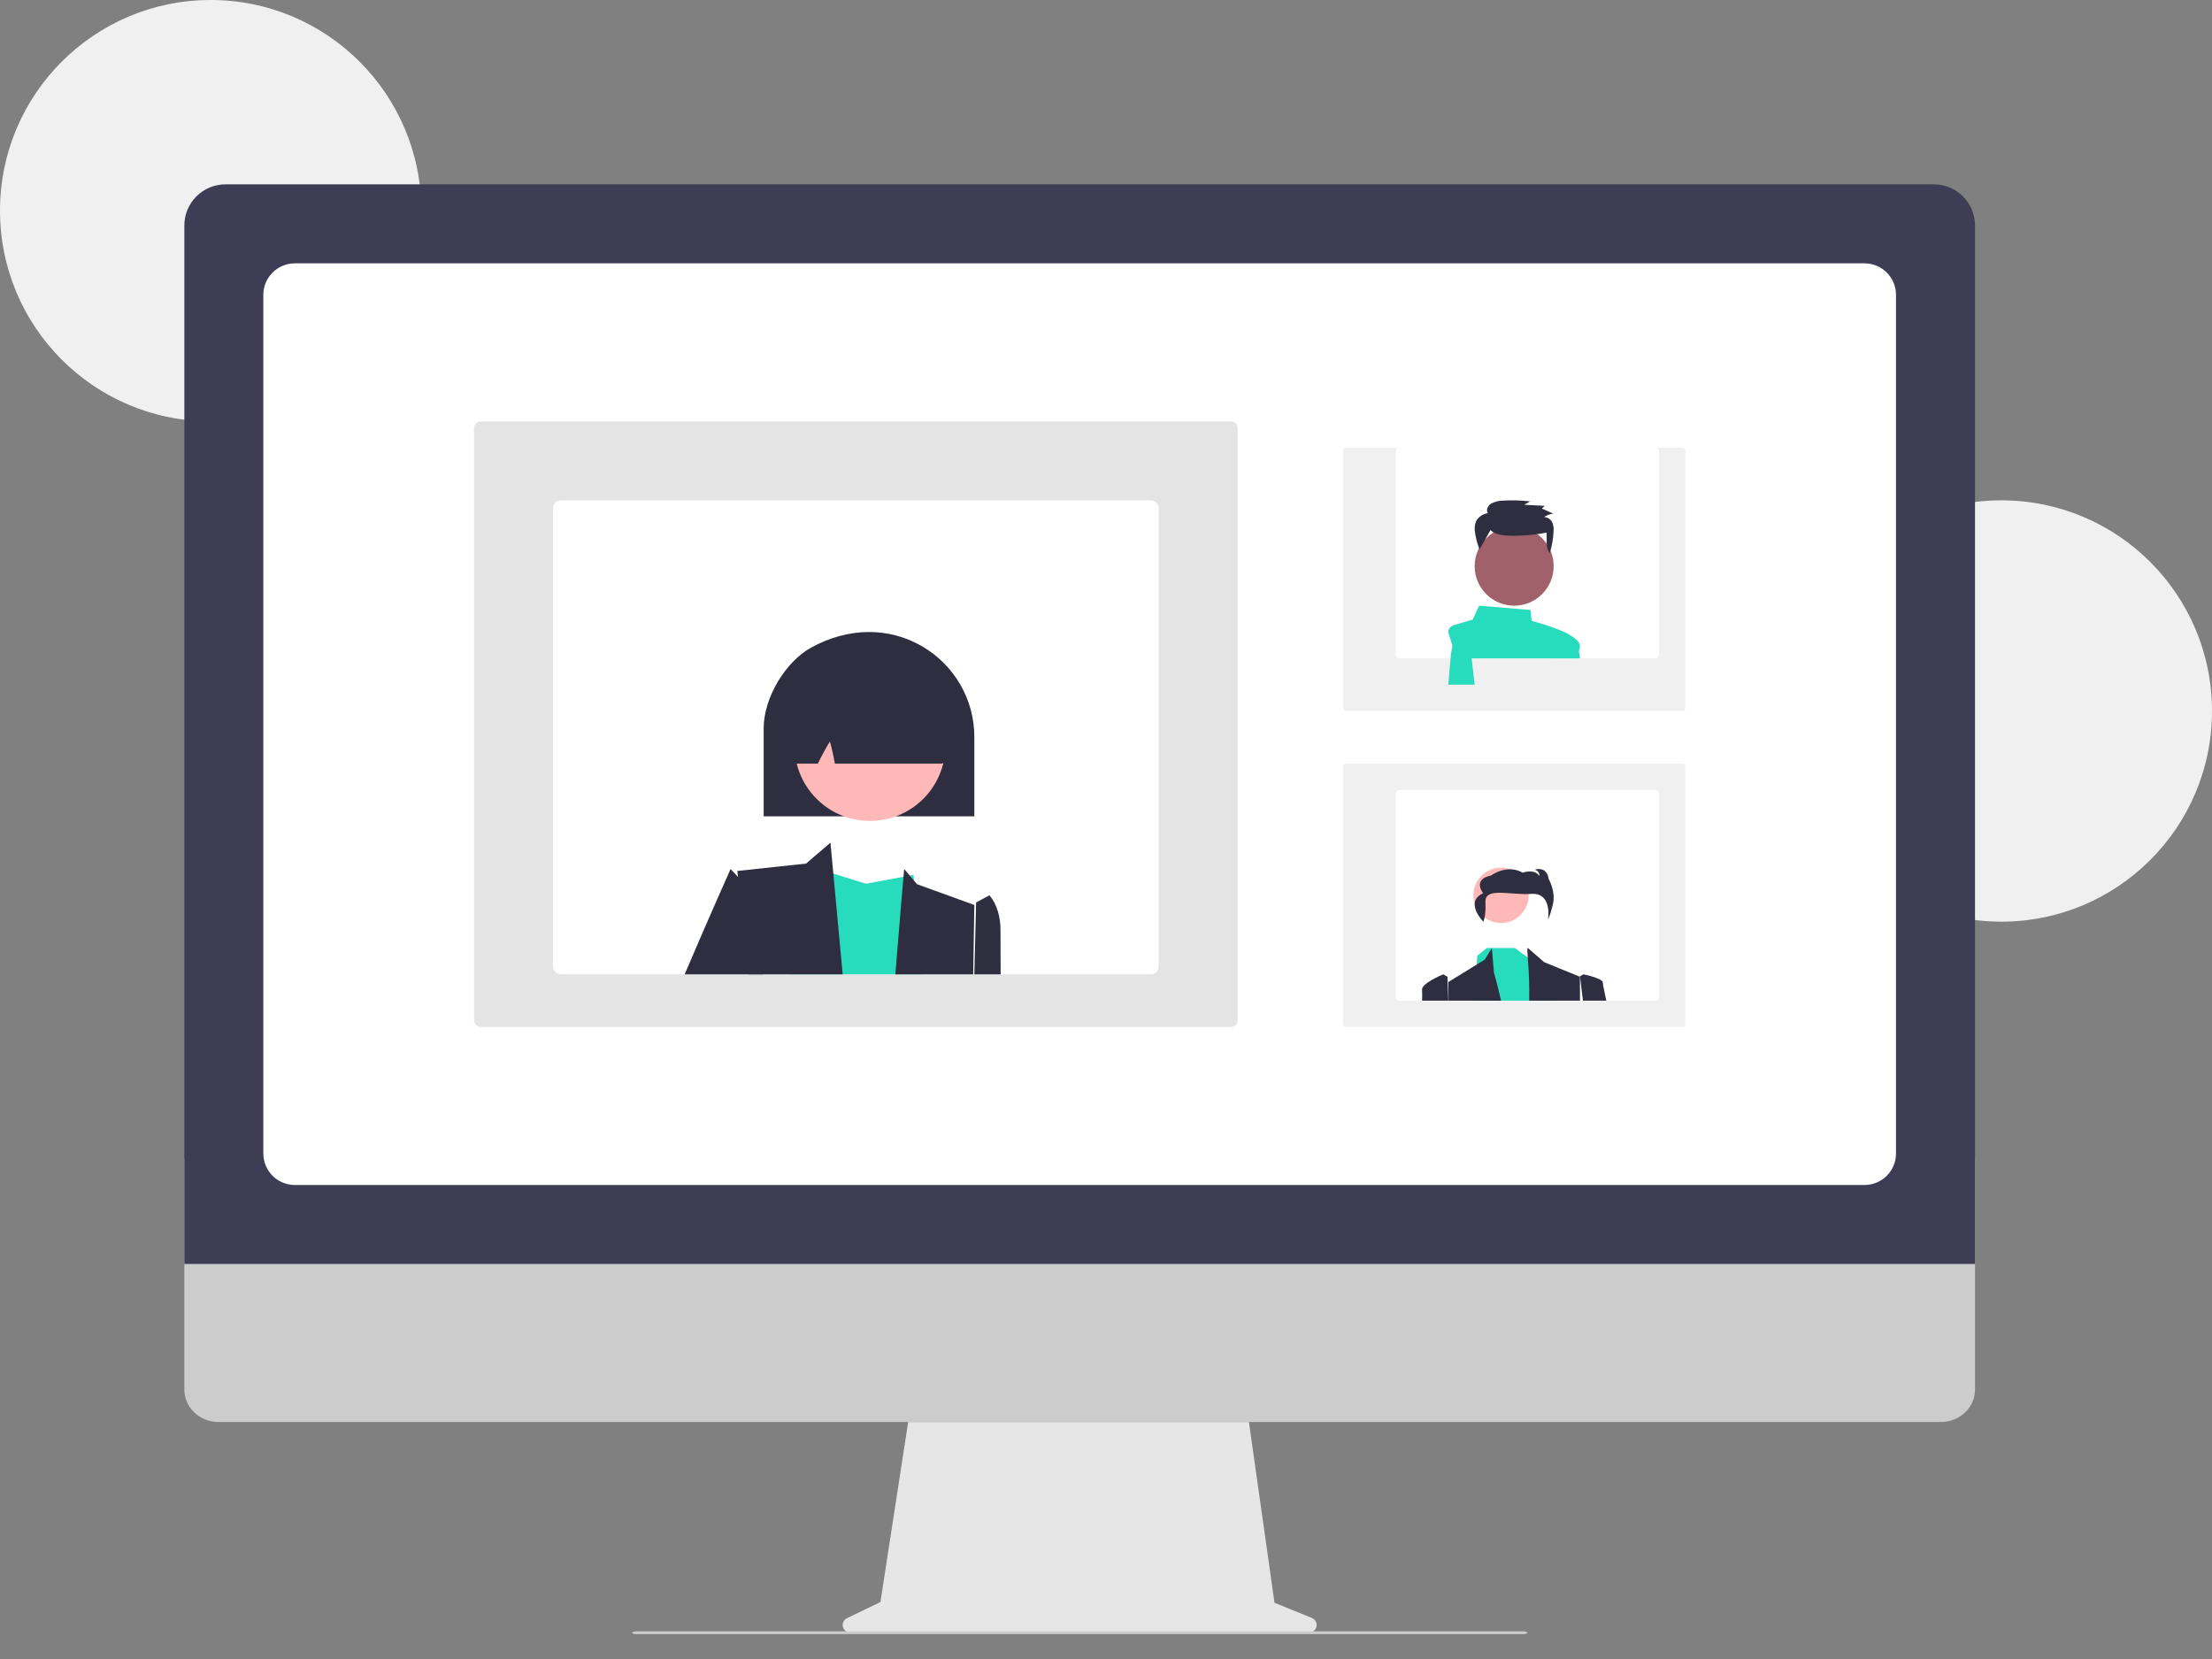 <?xml version="1.0" encoding="UTF-8"?>
<svg width="80px" height="60px" viewBox="0 0 80 60" version="1.1" xmlns="http://www.w3.org/2000/svg" xmlns:xlink="http://www.w3.org/1999/xlink">
    <rect x="0" y="0" width="80" height="60" fill="#808080" stroke="none"/>
    <title>BAD6E033-0B49-4A25-88CF-5D92EBF015AA</title>
    <g id="Booking-flow---Desktop" stroke="none" stroke-width="1" fill="none" fill-rule="evenodd">
        <g id="appointment_method/desktop" transform="translate(-802, -565)" fill-rule="nonzero">
            <g id="Group-2" transform="translate(320, 162)">
                <g id="right-panel" transform="translate(400, 0)">
                    <g id="methods_select/work" transform="translate(60, 144)">
                        <g id="undraw_Video_call_re_4p26" transform="translate(22, 259)">
                            <circle id="Oval" fill="#F0F0F0" cx="7.619" cy="7.619" r="7.619"></circle>
                            <circle id="Oval" fill="#F0F0F0" cx="72.381" cy="25.714" r="7.619"></circle>
                            <path d="M47.444,58.515 L46.094,57.966 L45.169,51.429 L32.845,51.429 L31.842,57.939 L30.635,58.523 C30.516,58.58 30.453,58.709 30.484,58.834 C30.514,58.959 30.63,59.048 30.763,59.048 L47.332,59.048 C47.469,59.048 47.586,58.955 47.613,58.825 C47.64,58.696 47.569,58.566 47.444,58.515 Z" id="Path" fill="#E6E6E6"></path>
                            <path d="M70.197,51.429 L7.898,51.429 C7.218,51.427 6.667,50.902 6.667,50.255 L6.667,41.905 L71.429,41.905 L71.429,50.255 C71.429,50.902 70.878,51.427 70.197,51.429 Z" id="Path" fill="#CCCCCC"></path>
                            <path d="M71.429,45.714 L6.667,45.714 L6.667,8.153 C6.668,7.333 7.332,6.668 8.152,6.667 L69.943,6.667 C70.763,6.668 71.428,7.333 71.429,8.153 L71.429,45.714 Z" id="Path" fill="#3F3D56"></path>
                            <path d="M67.432,42.857 L10.664,42.857 C10.034,42.856 9.525,42.348 9.524,41.72 L9.524,10.661 C9.525,10.033 10.034,9.525 10.664,9.524 L67.432,9.524 C68.061,9.525 68.571,10.033 68.571,10.661 L68.571,41.72 C68.571,42.348 68.061,42.856 67.432,42.857 Z" id="Path" fill="#FFFFFF"></path>
                            <path d="M55.093,59.1 L23.008,59.1 C22.941,59.1 22.881,59.085 22.862,59.063 C22.85,59.048 22.86,59.032 22.887,59.02 C22.915,59.007 22.957,59 23.002,59 L55.081,59 C55.152,58.999 55.216,59.015 55.235,59.039 C55.244,59.054 55.234,59.069 55.206,59.081 C55.179,59.093 55.137,59.1 55.093,59.1 Z" id="Path" fill="#CCCCCC"></path>
                            <path d="M60.827,37.142 L48.696,37.142 C48.634,37.148 48.578,37.104 48.571,37.044 L48.571,27.718 C48.578,27.658 48.634,27.614 48.696,27.619 L60.827,27.619 C60.89,27.614 60.946,27.658 60.952,27.718 L60.952,37.044 C60.946,37.104 60.89,37.148 60.827,37.142 L60.827,37.142 Z" id="Path" fill="#F0F0F0"></path>
                            <path d="M59.878,28.571 L50.598,28.571 C50.531,28.572 50.476,28.627 50.476,28.697 L50.476,36.065 C50.476,36.134 50.531,36.19 50.598,36.19 L59.878,36.19 C59.945,36.19 60,36.134 60,36.065 L60,28.697 C60,28.627 59.945,28.572 59.878,28.571 L59.878,28.571 Z" id="Path" fill="#FFFFFF"></path>
                            <circle id="Oval" fill="#FFB8B8" cx="54.286" cy="32.381" r="1"></circle>
                            <polygon id="Path" fill="#27DBBD" points="56.19 36.19 53.333 36.19 53.427 34.566 53.449 34.548 53.77 34.286 54.79 34.286 55.168 34.569 55.199 34.592 56.004 35.189"></polygon>
                            <path d="M54.286,36.19 L52.388,36.19 C52.384,35.769 52.381,35.516 52.381,35.516 L52.491,35.448 L52.491,35.448 L52.492,35.448 L53.701,34.704 L53.955,34.286 L53.956,34.3 L54.031,35.182 C54.031,35.182 54.154,35.586 54.286,36.19 Z" id="Path" fill="#2F2E41"></path>
                            <path d="M57.143,36.19 L55.305,36.19 C55.333,34.96 55.183,34.286 55.26,34.286 L55.305,34.325 L55.847,34.799 L56.561,35.089 L56.561,35.089 L57.053,35.29 L57.14,35.325 L57.14,35.37 C57.14,35.478 57.14,35.774 57.143,36.19 Z" id="Path" fill="#2F2E41"></path>
                            <path d="M53.644,33.333 C53.644,33.333 53.746,33.169 53.723,32.62 C53.699,32.071 54.616,32.381 55.382,32.329 C56.149,32.277 55.987,33.246 55.987,33.246 C55.987,33.246 56.042,33.188 56.16,32.72 C56.279,32.253 56.01,31.787 56.01,31.787 C55.931,31.295 55.504,31.453 55.504,31.453 C55.616,31.478 55.688,31.578 55.67,31.681 C55.496,31.403 55.07,31.561 55.07,31.561 C54.5,31.235 53.924,31.664 53.924,31.664 C53.236,31.806 53.639,32.305 53.639,32.305 C52.948,32.623 53.644,33.333 53.644,33.333 Z" id="Path" fill="#2F2E41"></path>
                            <path d="M52.381,36.19 L51.431,36.19 C51.438,36.066 51.438,35.94 51.431,35.815 C51.375,35.574 52.173,35.248 52.197,35.238 L52.198,35.238 L52.198,35.238 L52.35,35.325 L52.381,36.19 Z" id="Path" fill="#2F2E41"></path>
                            <path d="M58.095,36.19 L57.249,36.19 L57.143,35.311 L57.261,35.238 C57.261,35.238 57.272,35.24 57.291,35.244 L57.292,35.244 C57.485,35.281 57.672,35.339 57.848,35.416 C57.886,35.434 57.919,35.457 57.946,35.485 C57.963,35.502 57.971,35.524 57.969,35.545 C57.965,35.578 58.014,35.82 58.095,36.19 Z" id="Path" fill="#2F2E41"></path>
                            <path d="M60.827,25.714 L48.696,25.714 C48.634,25.719 48.578,25.675 48.571,25.615 L48.571,16.289 C48.578,16.23 48.634,16.186 48.696,16.191 L60.827,16.191 C60.89,16.186 60.946,16.23 60.952,16.289 L60.952,25.615 C60.946,25.675 60.89,25.719 60.827,25.714 Z" id="Path" fill="#F0F0F0"></path>
                            <path d="M59.878,16.19 L50.598,16.19 C50.531,16.191 50.476,16.247 50.476,16.316 L50.476,23.684 C50.476,23.753 50.531,23.809 50.598,23.81 L59.878,23.81 C59.945,23.809 60,23.753 60,23.684 L60,16.316 C60,16.247 59.945,16.191 59.878,16.19 Z" id="Path" fill="#FFFFFF"></path>
                            <path d="M57.018,23.81 C57.073,23.656 57.115,23.523 57.137,23.429 C57.144,23.4 57.145,23.37 57.139,23.341 C57.058,22.887 55.584,22.504 55.395,22.456 L55.35,22.061 L53.495,21.905 L53.26,22.41 L52.594,22.605 C52.57,22.612 52.547,22.622 52.526,22.633 C52.412,22.693 52.358,22.803 52.39,22.908 L52.674,23.81 L57.018,23.81 L57.018,23.81 Z" id="Path" fill="#27DBBD"></path>
                            <path d="M53.333,24.762 L52.381,24.762 C52.415,24.355 52.446,23.996 52.465,23.767 C52.538,22.935 52.855,22.864 52.905,22.858 C52.909,22.857 52.911,22.857 52.912,22.857 L53.112,22.857 L53.333,24.762 Z" id="Path" fill="#27DBBD"></path>
                            <path d="M56.733,23.81 L57.143,23.81 C57.123,23.556 57.03,23.314 56.875,23.112 C56.797,23.01 56.697,22.928 56.582,22.87 L56.551,22.857 L56.19,23.81 L56.733,23.81 Z" id="Path" fill="#27DBBD"></path>
                            <circle id="e3e8db5d-807d-4643-8c1f-aca9b0b4bfae" fill="#A0616A" cx="54.762" cy="20.476" r="1.429"></circle>
                            <path d="M53.906,19.171 C54.04,19.312 54.267,19.351 54.476,19.368 C54.964,19.391 55.454,19.356 55.931,19.262 C55.961,19.516 55.88,19.791 56.049,20 C56.128,19.747 56.174,19.486 56.186,19.223 C56.199,19.111 56.182,18.997 56.138,18.891 C56.089,18.782 55.975,18.708 55.844,18.699 C55.94,18.634 56.053,18.591 56.173,18.574 L55.762,18.391 L55.868,18.295 L55.124,18.255 L55.34,18.134 C55.016,18.094 54.688,18.085 54.362,18.106 C54.209,18.106 54.06,18.143 53.929,18.213 C53.807,18.291 53.736,18.446 53.812,18.56 C53.618,18.588 53.454,18.703 53.379,18.864 C53.333,18.99 53.321,19.124 53.346,19.255 C53.374,19.464 53.429,19.671 53.51,19.869" id="b5b1c5aa-1c33-4801-a876-6607b8c48426" fill="#2F2E41"></path>
                            <path d="M17.143,36.915 L17.143,15.466 C17.159,15.327 17.282,15.227 17.422,15.239 L44.483,15.239 C44.622,15.227 44.746,15.327 44.762,15.466 L44.762,36.915 C44.746,37.054 44.622,37.154 44.483,37.142 L17.422,37.142 C17.282,37.154 17.159,37.054 17.143,36.915 Z" id="Path" fill="#E4E4E4"></path>
                            <path d="M20,18.377 L20,34.957 C20,35.112 20.126,35.238 20.281,35.238 L41.624,35.238 C41.779,35.238 41.905,35.112 41.905,34.957 L41.905,18.377 C41.905,18.221 41.779,18.095 41.624,18.095 L20.281,18.095 C20.126,18.095 20,18.221 20,18.377 L20,18.377 Z" id="Path" fill="#FFFFFF"></path>
                            <path d="M28.571,35.238 L33.333,35.238 L33.037,31.642 L31.319,31.962 L29.648,31.443 L29.604,31.43 L29.601,31.429 C29.6,31.43 29.6,31.431 29.599,31.432 C29.573,31.517 29.049,33.213 28.571,35.238 Z" id="Path" fill="#27DBBD"></path>
                            <polygon id="Path" fill="#2F2E41" points="26.667 31.499 27.047 35.238 30.476 35.238 30.039 30.522 30.035 30.476 30.001 30.505 29.997 30.508 29.151 31.233"></polygon>
                            <path d="M32.381,35.238 L35.197,35.238 L35.238,32.729 L33.165,31.978 L32.7,31.429 C32.7,31.429 32.553,33.082 32.381,35.238 Z" id="Path" fill="#2F2E41"></path>
                            <path d="M24.762,35.238 L27.619,35.238 L27.436,32.509 L26.422,31.429 C26.422,31.429 25.619,33.222 24.762,35.238 Z" id="Path" fill="#2F2E41"></path>
                            <path d="M35.238,35.238 L36.19,35.238 C36.186,34.405 36.184,33.83 36.184,33.668 C36.193,33.158 36.043,32.674 35.783,32.381 L35.302,32.638 L35.238,35.238 Z" id="Path" fill="#2F2E41"></path>
                            <path d="M35.238,29.524 L27.619,29.524 L27.619,26.34 C27.619,25.249 28.394,23.937 29.347,23.415 C30.685,22.684 32.147,22.671 33.359,23.38 C34.52,24.062 35.234,25.298 35.238,26.635 L35.238,29.524 Z" id="Path" fill="#2F2E41"></path>
                            <circle id="Oval" fill="#FFB8B8" transform="translate(31.463, 26.96) rotate(-61.337) translate(-31.463, -26.96) " cx="31.463" cy="26.96" r="2.729"></circle>
                            <path d="M34.023,27.619 L30.195,27.619 L30.186,27.571 C30.141,27.316 30.084,27.064 30.014,26.817 C29.862,27.066 29.722,27.323 29.594,27.588 L29.578,27.619 L28.834,27.619 C28.742,27.619 28.654,27.576 28.591,27.499 C28.571,27.474 28.524,27.416 28.72,24.747 C28.731,24.618 28.802,24.504 28.907,24.449 C30.587,23.574 32.29,23.597 33.967,24.518 L33.997,24.518 L34.008,24.564 C34.339,27.405 34.291,27.467 34.271,27.493 C34.209,27.573 34.118,27.619 34.023,27.619 Z" id="Path" fill="#2F2E41"></path>
                        </g>
                    </g>
                </g>
            </g>
        </g>
    </g>
</svg>